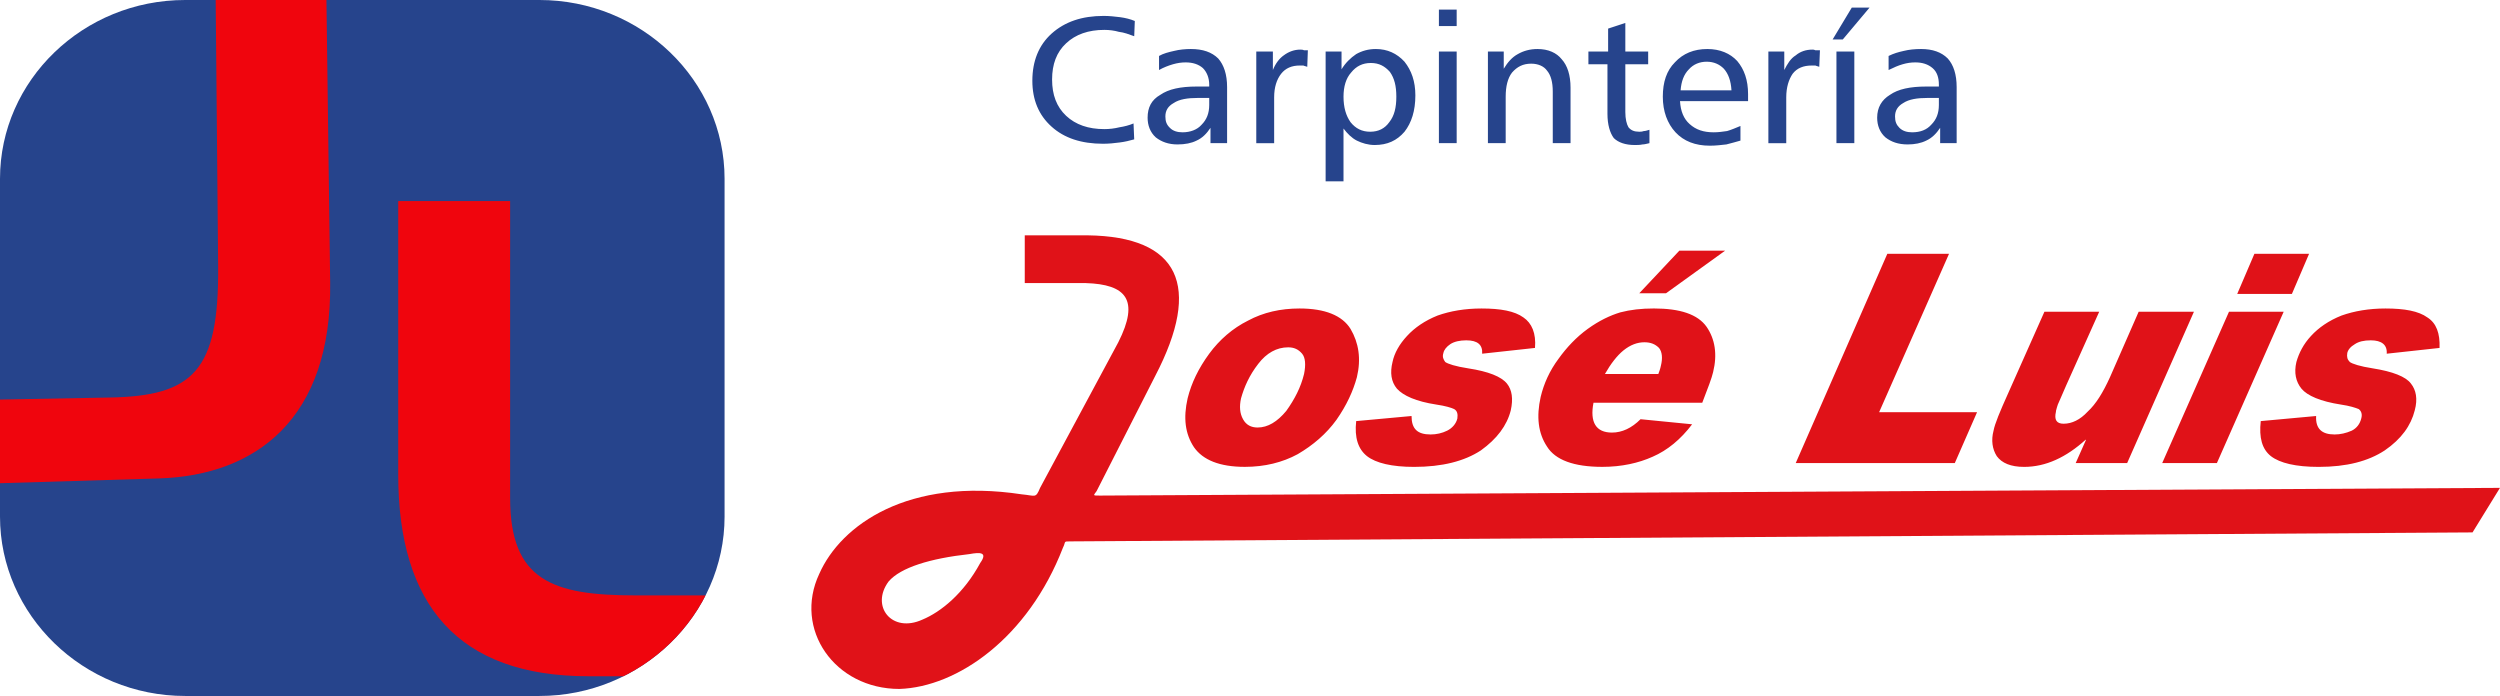 <?xml version="1.0" encoding="utf-8"?>
<!-- Generator: Adobe Illustrator 15.0.0, SVG Export Plug-In . SVG Version: 6.00 Build 0)  -->
<!DOCTYPE svg PUBLIC "-//W3C//DTD SVG 1.1//EN" "http://www.w3.org/Graphics/SVG/1.1/DTD/svg11.dtd">
<svg version="1.1" id="Capa_1" xmlns="http://www.w3.org/2000/svg" xmlns:xlink="http://www.w3.org/1999/xlink" x="0px" y="0px"
	 width="253.301px" height="70.516px" viewBox="0 0 253.301 70.516" enable-background="new 0 0 253.301 70.516"
	 xml:space="preserve">
<g>
	<path fill-rule="evenodd" clip-rule="evenodd" fill="#26448C" d="M18.759,0h35.896c10.31,0,18.759,8.123,18.759,18.116V52.34
		c0,9.983-8.449,18.176-18.759,18.176H18.759C8.439,70.516,0,62.323,0,52.34V18.116C0,8.123,8.439,0,18.759,0L18.759,0z"/>
	<g>
		<defs>
			<path id="SVGID_1_" d="M18.759,0h35.896c10.31,0,18.759,8.123,18.759,18.116V52.34c0,9.983-8.449,18.176-18.759,18.176H18.759
				C8.439,70.516,0,62.323,0,52.34V18.116C0,8.123,8.439,0,18.759,0L18.759,0z"/>
		</defs>
		<clipPath id="SVGID_2_">
			<use xlink:href="#SVGID_1_"  overflow="visible"/>
		</clipPath>
		<path clip-path="url(#SVGID_2_)" fill-rule="evenodd" clip-rule="evenodd" fill="#F0050D" d="M21.846-0.841l0.258,27.911
			c0.069,10.438-2.444,13.08-11.082,13.209L-2.84,40.536v8.509l19.017-0.573c9.666-0.326,17.463-5.937,17.275-19.857L33.066-0.713
			L21.846-0.841z"/>
		<path clip-path="url(#SVGID_2_)" fill-rule="evenodd" clip-rule="evenodd" fill="#F0050D" d="M40.348,20.372v27.714
			c0,13.208,6.056,20.432,19.274,20.432h12.822l1.484-8.192h-9.538c-8.38,0-12.704-1.484-12.704-9.855V20.372H40.348L40.348,20.372z
			"/>
	</g>
	<path fill="#26448C" d="M114.979,2.127l-0.059,1.544c-0.515-0.188-1.029-0.386-1.554-0.445c-0.445-0.129-0.96-0.198-1.475-0.198
		c-1.612,0-2.908,0.455-3.868,1.355c-0.97,0.9-1.425,2.127-1.425,3.671c0,1.554,0.455,2.771,1.425,3.681
		c0.96,0.9,2.256,1.346,3.868,1.346c0.515,0,1.029-0.06,1.544-0.188c0.455-0.068,0.97-0.197,1.415-0.386l0.069,1.613
		c-0.455,0.128-0.97,0.257-1.484,0.316c-0.515,0.069-1.099,0.129-1.672,0.129c-2.197,0-3.938-0.574-5.225-1.741
		c-1.286-1.158-1.939-2.701-1.939-4.641c0-1.999,0.653-3.602,1.939-4.77c1.355-1.217,3.097-1.801,5.283-1.801
		c0.584,0,1.099,0.06,1.673,0.129C114.021,1.811,114.534,1.939,114.979,2.127L114.979,2.127z M121.361,9.924
		c-1.028,0-1.87,0.129-2.443,0.515c-0.584,0.326-0.841,0.781-0.841,1.355c0,0.515,0.128,0.841,0.455,1.157
		c0.316,0.327,0.771,0.455,1.286,0.455c0.771,0,1.484-0.257,1.93-0.771c0.514-0.515,0.771-1.157,0.771-1.999V9.924H121.361
		L121.361,9.924z M124.33,8.835v5.67h-1.683v-1.554c-0.386,0.584-0.831,1.039-1.414,1.296c-0.515,0.258-1.158,0.387-1.93,0.387
		c-0.9,0-1.612-0.258-2.196-0.713c-0.574-0.515-0.831-1.227-0.831-1.998c0-1.029,0.386-1.801,1.286-2.315
		c0.841-0.584,2.058-0.841,3.671-0.841h1.286V8.578c0-0.712-0.258-1.296-0.644-1.682c-0.445-0.387-1.028-0.574-1.741-0.574
		c-0.445,0-0.831,0.06-1.286,0.188c-0.445,0.129-0.97,0.327-1.415,0.584V5.669c0.445-0.257,0.97-0.386,1.544-0.515
		c0.514-0.128,1.098-0.188,1.682-0.188c1.217,0,2.117,0.316,2.771,0.96C124.004,6.579,124.33,7.539,124.33,8.835L124.33,8.835z
		 M132.513,5.096l-0.06,1.672c-0.129-0.06-0.258-0.06-0.396-0.129c-0.129,0-0.258,0-0.386,0c-0.772,0-1.415,0.258-1.87,0.841
		c-0.445,0.574-0.703,1.355-0.703,2.385v4.641h-1.811V5.224h1.682v1.87c0.258-0.643,0.644-1.167,1.099-1.483
		c0.515-0.387,1.089-0.584,1.672-0.584c0.129,0,0.258,0,0.387,0.069C132.255,5.096,132.384,5.096,132.513,5.096L132.513,5.096z
		 M136.124,13.021v5.353h-1.811V5.224h1.612v1.801c0.386-0.643,0.91-1.157,1.484-1.543c0.584-0.327,1.227-0.515,1.999-0.515
		c1.157,0,2.127,0.445,2.898,1.286c0.712,0.9,1.099,1.999,1.099,3.414c0,1.553-0.387,2.77-1.099,3.68
		c-0.771,0.9-1.741,1.346-3.027,1.346c-0.644,0-1.286-0.188-1.801-0.445C136.965,13.99,136.51,13.535,136.124,13.021L136.124,13.021
		z M141.477,9.795c0-1.088-0.198-1.87-0.653-2.513c-0.515-0.574-1.088-0.9-1.929-0.9c-0.842,0-1.484,0.326-1.999,0.97
		c-0.515,0.573-0.771,1.415-0.771,2.443c0,1.099,0.257,1.939,0.712,2.583c0.515,0.643,1.158,0.969,1.989,0.969
		c0.841,0,1.483-0.326,1.938-0.969C141.278,11.734,141.477,10.894,141.477,9.795L141.477,9.795z M145.79,5.224h1.801v9.281h-1.801
		V5.224z M145.79,0.97h1.801v1.672h-1.801V0.97z M159.128,8.895v5.61h-1.801V9.28c0-0.97-0.198-1.672-0.584-2.127
		c-0.316-0.445-0.9-0.702-1.603-0.702c-0.841,0-1.425,0.316-1.939,0.9c-0.445,0.573-0.644,1.415-0.644,2.443v4.71h-1.801V5.224
		h1.604v1.742c0.396-0.653,0.841-1.168,1.425-1.484c0.573-0.327,1.227-0.515,1.998-0.515c1.089,0,1.93,0.386,2.444,1.029
		C158.812,6.639,159.128,7.608,159.128,8.895L159.128,8.895z M164.679,2.325v2.898h2.314V6.51h-2.314v4.839
		c0,0.702,0.128,1.217,0.316,1.543c0.257,0.317,0.584,0.455,1.099,0.455c0.128,0,0.257,0,0.455-0.068
		c0.188,0,0.316-0.06,0.573-0.129v1.355c-0.257,0.06-0.515,0.129-0.702,0.129c-0.268,0.059-0.524,0.059-0.782,0.059
		c-0.959,0-1.672-0.257-2.127-0.702c-0.386-0.515-0.643-1.355-0.643-2.454V6.51h-1.93V5.224h1.998V2.898L164.679,2.325
		L164.679,2.325z M177.115,9.538v0.712h-6.896c0.06,1.029,0.387,1.801,0.97,2.315c0.644,0.584,1.415,0.841,2.444,0.841
		c0.455,0,0.9-0.06,1.355-0.128c0.445-0.129,0.9-0.327,1.355-0.515v1.483c-0.455,0.129-0.91,0.258-1.425,0.387
		c-0.515,0.059-1.088,0.128-1.672,0.128c-1.484,0-2.642-0.455-3.483-1.355c-0.831-0.9-1.286-2.127-1.286-3.611
		s0.386-2.642,1.227-3.482c0.832-0.9,1.93-1.346,3.285-1.346c1.286,0,2.315,0.445,3.028,1.217
		C176.729,7.024,177.115,8.123,177.115,9.538L177.115,9.538z M175.434,9.152c-0.06-0.97-0.316-1.673-0.771-2.187
		c-0.445-0.456-1.029-0.713-1.742-0.713c-0.702,0-1.345,0.257-1.801,0.771c-0.514,0.515-0.771,1.228-0.841,2.128H175.434
		L175.434,9.152z M184.397,5.096l-0.069,1.672c-0.128-0.06-0.257-0.06-0.386-0.129c-0.129,0-0.258,0-0.386,0
		c-0.831,0-1.484,0.258-1.93,0.841c-0.386,0.574-0.643,1.355-0.643,2.385v4.641h-1.811V5.224h1.612v1.87
		c0.326-0.643,0.643-1.167,1.158-1.483c0.454-0.387,1.038-0.584,1.682-0.584c0.129,0,0.188,0,0.316,0.069
		C184.071,5.096,184.2,5.096,184.397,5.096L184.397,5.096z M186.069,5.224h1.812v9.281h-1.812V5.224z M187.623,0.771h1.801
		l-2.711,3.226h-1.029L187.623,0.771z M195.291,9.924c-1.029,0-1.87,0.129-2.454,0.515c-0.573,0.326-0.831,0.781-0.831,1.355
		c0,0.515,0.129,0.841,0.445,1.157c0.327,0.327,0.771,0.455,1.287,0.455c0.841,0,1.483-0.257,1.938-0.771
		c0.515-0.515,0.771-1.157,0.771-1.999V9.924H195.291L195.291,9.924z M198.249,8.835v5.67h-1.672v-1.554
		c-0.386,0.584-0.841,1.039-1.415,1.296c-0.515,0.258-1.157,0.387-1.87,0.387c-0.969,0-1.672-0.258-2.256-0.713
		c-0.583-0.515-0.841-1.227-0.841-1.998c0-1.029,0.455-1.801,1.296-2.315c0.832-0.584,2.059-0.841,3.671-0.841h1.286V8.578
		c0-0.712-0.188-1.296-0.643-1.682c-0.455-0.387-1.029-0.574-1.741-0.574c-0.455,0-0.842,0.06-1.286,0.188
		c-0.455,0.129-0.9,0.327-1.425,0.584V5.669c0.524-0.257,0.97-0.386,1.553-0.515c0.515-0.128,1.099-0.188,1.741-0.188
		c1.158,0,2.059,0.316,2.701,0.96C197.933,6.579,198.249,7.539,198.249,8.835L198.249,8.835z"/>
	<path fill-rule="evenodd" clip-rule="evenodd" fill="#E01218" d="M103.829,23.845v4.838h6.193c4.057,0.129,5.472,1.673,3.285,5.996
		l-7.925,14.752c-0.455,1.099-0.455,0.782-1.87,0.653c-11.478-1.741-18.305,3.087-20.501,8.054
		c-2.642,5.61,1.554,11.666,8.123,11.666c5.867-0.198,13.021-5.155,16.563-14.308c0.326-0.643,0-0.643,0.771-0.643l142.051-0.91
		l2.78-4.513l-141.863,0.782c-0.771,0-0.643,0-0.326-0.455l5.937-11.665c4.769-9.152,2.443-14.119-6.837-14.248H103.829
		L103.829,23.845L103.829,23.845z M98.229,56.14c-3.997,0.445-6.965,1.355-8.191,2.771c-1.87,2.513,0.326,5.283,3.423,3.868
		c1.86-0.771,4.186-2.642,5.857-5.738C100.099,55.941,99.317,55.941,98.229,56.14L98.229,56.14L98.229,56.14z"/>
	<path fill="#E01218" d="M131.672,31.256c2.582,0,4.323,0.712,5.164,2.067c0.831,1.415,1.089,3.028,0.644,4.897
		c-0.386,1.415-1.039,2.84-2.068,4.314c-1.028,1.425-2.385,2.582-3.928,3.482c-1.544,0.841-3.354,1.286-5.353,1.286
		c-2.573,0-4.255-0.702-5.155-1.988c-0.9-1.355-1.099-2.969-0.643-4.967c0.386-1.544,1.098-3.027,2.187-4.512
		c1.038-1.415,2.385-2.583,3.938-3.354C128.001,31.651,129.742,31.256,131.672,31.256L131.672,31.256z M127.417,43.316
		c1.039,0,1.999-0.584,2.909-1.682c0.831-1.158,1.474-2.385,1.801-3.74c0.197-0.96,0.128-1.672-0.198-2.058
		c-0.386-0.455-0.831-0.644-1.415-0.644c-1.157,0-2.187,0.574-3.027,1.672c-0.9,1.158-1.415,2.325-1.742,3.483
		c-0.188,0.841-0.128,1.543,0.198,2.127C126.259,43.06,126.773,43.316,127.417,43.316L127.417,43.316z M155.526,35.253l-5.353,0.584
		c0.06-0.9-0.456-1.355-1.613-1.355c-0.643,0-1.227,0.128-1.612,0.386c-0.386,0.257-0.644,0.584-0.703,0.9
		c-0.128,0.396,0,0.652,0.188,0.91c0.257,0.188,1.028,0.445,2.325,0.644c2.058,0.316,3.344,0.831,3.928,1.543
		c0.515,0.644,0.644,1.544,0.386,2.711c-0.386,1.543-1.414,2.899-3.027,4.057c-1.672,1.099-3.928,1.672-6.768,1.672
		c-2.256,0-3.868-0.386-4.77-1.088c-0.899-0.713-1.286-1.87-1.098-3.552l5.609-0.515c0,1.296,0.584,1.87,1.93,1.87
		c0.584,0,1.168-0.129,1.682-0.386c0.515-0.258,0.901-0.703,1.029-1.228c0.06-0.445,0-0.771-0.326-0.96
		c-0.258-0.129-0.9-0.326-1.801-0.455c-2.058-0.316-3.354-0.9-3.997-1.612c-0.584-0.703-0.713-1.613-0.445-2.701
		c0.188-0.91,0.702-1.811,1.474-2.642c0.772-0.841,1.812-1.554,3.097-2.068c1.287-0.455,2.771-0.712,4.443-0.712
		c1.939,0,3.354,0.257,4.254,0.91C155.199,32.739,155.654,33.769,155.526,35.253L155.526,35.253z M171.446,42.99
		c-1.168,1.543-2.514,2.642-3.998,3.285c-1.424,0.643-3.155,1.028-5.095,1.028c-2.899,0-4.77-0.702-5.61-2.058
		c-0.9-1.355-1.089-3.027-0.643-5.026c0.326-1.355,0.899-2.642,1.811-3.868c0.831-1.158,1.8-2.188,2.958-3.028
		c1.168-0.841,2.256-1.355,3.295-1.672c1.028-0.268,2.117-0.396,3.413-0.396c2.642,0,4.442,0.584,5.343,1.87
		c0.842,1.227,1.099,2.771,0.653,4.581c-0.129,0.573-0.524,1.612-1.099,3.097h-11.021c-0.386,1.988,0.257,3.027,1.87,3.027
		c1.028,0,1.998-0.455,2.898-1.355L171.446,42.99L171.446,42.99z M168.022,37.895c0.069-0.188,0.198-0.515,0.258-0.831
		c0.197-0.771,0.128-1.425-0.188-1.811c-0.386-0.386-0.841-0.574-1.484-0.574c-0.712,0-1.415,0.258-2.127,0.831
		c-0.643,0.524-1.286,1.355-1.87,2.385H168.022L168.022,37.895z M174.79,25.398l-5.985,4.313h-2.711l4.057-4.313H174.79z
		 M200.317,41.764l-2.256,5.154h-16.117l9.28-21.203h6.253l-7.084,16.049H200.317L200.317,41.764z M222.292,31.582l-6.768,15.336
		h-5.214l1.029-2.315v-0.069c-1.999,1.812-4.067,2.771-6.254,2.771c-1.355,0-2.256-0.386-2.77-1.088
		c-0.455-0.713-0.584-1.613-0.327-2.582c0.129-0.703,0.644-1.93,1.484-3.8l3.671-8.252h5.551l-3.354,7.48
		c-0.455,1.088-0.771,1.741-0.841,1.929c-0.06,0.198-0.129,0.387-0.188,0.644v0.069c-0.198,0.831,0.06,1.227,0.772,1.227
		c0.841,0,1.672-0.396,2.443-1.227c0.841-0.772,1.554-1.939,2.256-3.483l2.909-6.639H222.292L222.292,31.582z M233.957,25.715
		l-1.741,4.066h-5.54l1.741-4.066H233.957z M231.385,31.582l-6.768,15.336h-5.541l6.768-15.336H231.385z M247.176,35.253
		l-5.353,0.584c0.069-0.9-0.515-1.355-1.612-1.355c-0.703,0-1.228,0.128-1.613,0.386c-0.445,0.257-0.702,0.584-0.771,0.9
		c-0.06,0.396,0,0.652,0.257,0.91c0.258,0.188,1.029,0.445,2.325,0.644c1.999,0.316,3.345,0.831,3.869,1.543
		c0.515,0.644,0.702,1.544,0.386,2.711c-0.386,1.543-1.355,2.899-3.038,4.057c-1.672,1.099-3.858,1.672-6.698,1.672
		c-2.314,0-3.928-0.386-4.838-1.088c-0.9-0.713-1.217-1.87-1.029-3.552l5.61-0.515c-0.069,1.296,0.584,1.87,1.87,1.87
		c0.574,0,1.157-0.129,1.741-0.386c0.515-0.258,0.831-0.703,0.96-1.228c0.128-0.445,0-0.771-0.258-0.96
		c-0.316-0.129-0.9-0.326-1.801-0.455c-2.058-0.316-3.413-0.9-3.997-1.612c-0.573-0.703-0.771-1.613-0.515-2.701
		c0.258-0.91,0.713-1.811,1.484-2.642c0.771-0.841,1.801-1.554,3.097-2.068c1.287-0.455,2.771-0.712,4.442-0.712
		c1.93,0,3.354,0.257,4.255,0.91C246.85,32.739,247.235,33.769,247.176,35.253L247.176,35.253z"/>
</g>
</svg>
